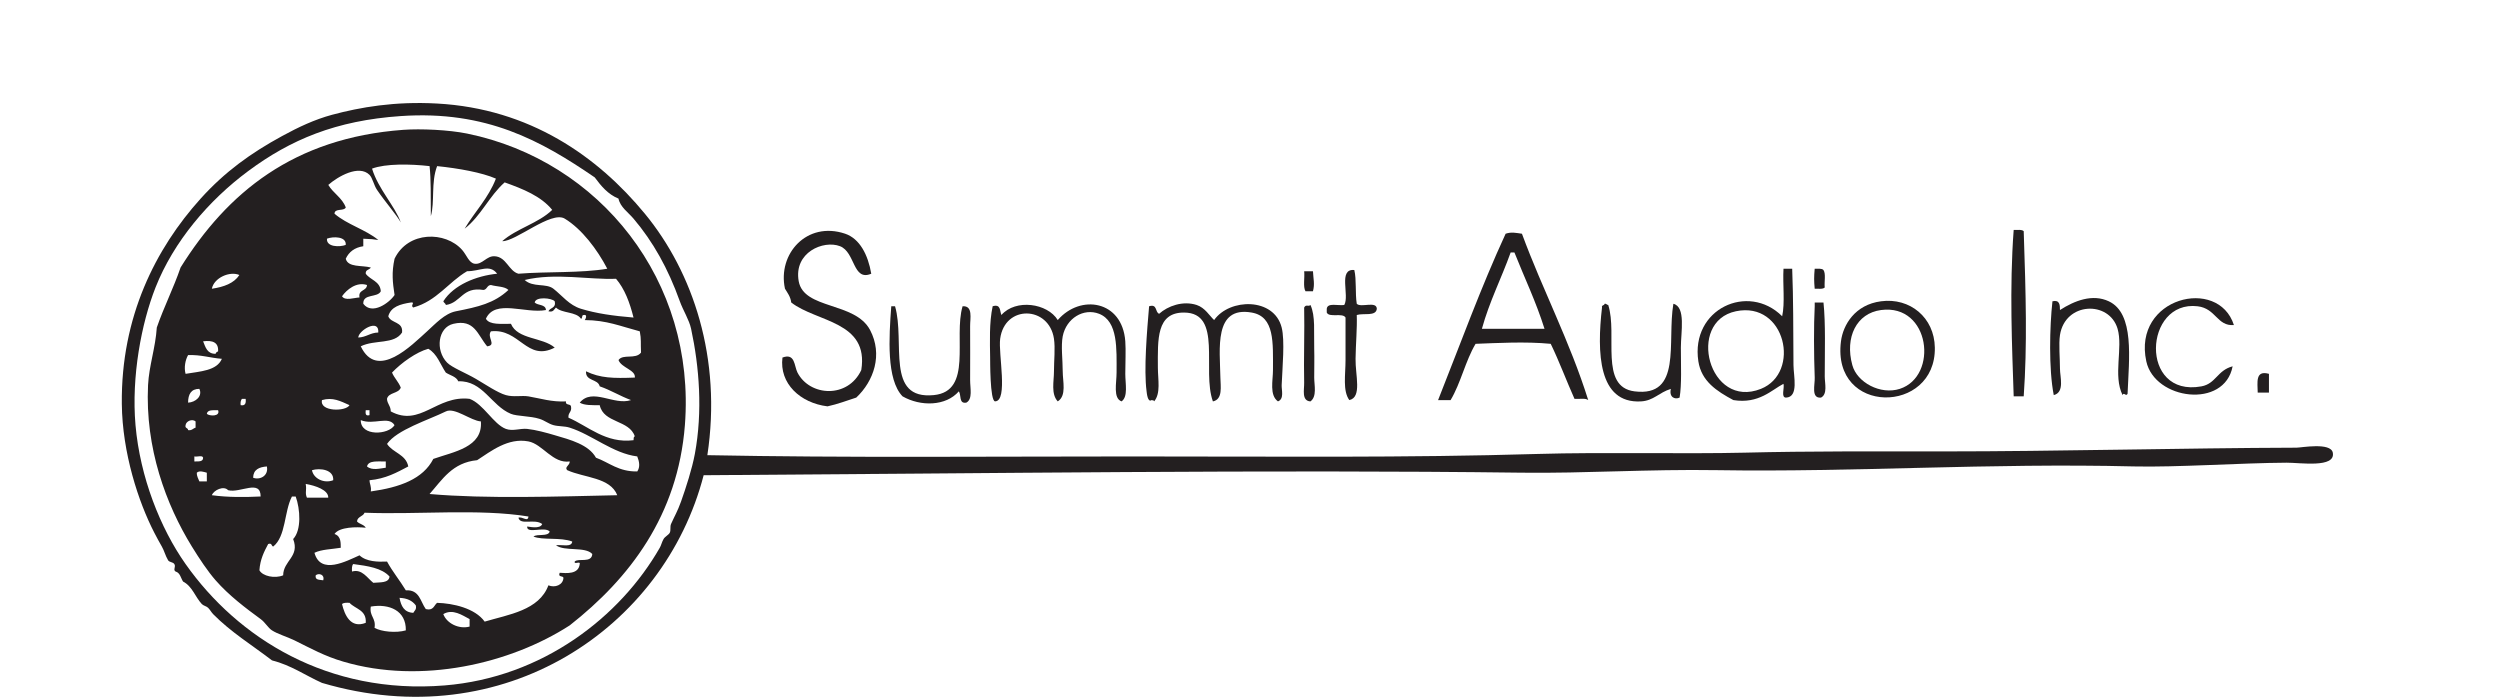 <?xml version="1.0" encoding="utf-8"?>
<!-- Generator: Adobe Illustrator 14.0.0, SVG Export Plug-In . SVG Version: 6.00 Build 43363)  -->
<!DOCTYPE svg PUBLIC "-//W3C//DTD SVG 1.1//EN" "http://www.w3.org/Graphics/SVG/1.1/DTD/svg11.dtd">
<svg version="1.1" id="Layer_1" xmlns="http://www.w3.org/2000/svg" xmlns:xlink="http://www.w3.org/1999/xlink" x="0px" y="0px"
	 width="101.709px" height="28.35px" viewBox="0 0 101.709 28.35" style="enable-background:new 0 0 101.709 28.35;"
	 xml:space="preserve">
<style type="text/css">
<![CDATA[
	.st0{fill-rule:evenodd;clip-rule:evenodd;fill:#231F20;}
]]>
</style>
<g>
	<g id="Summit_Audio_Logo_3_">
		<g>
			<path class="st0" d="M28.778,18.518c5.624,0.111,11.406,0.052,17.257,0.052c5.973,0,11.079,0.06,16.545-0.102
				c2.588-0.078,5.986,0.007,8.399-0.052c2.606-0.066,5.373-0.051,8.146-0.051c4.469,0,9.705-0.137,14.305-0.152
				c0.195,0,1.392-0.227,1.477,0.203c0.121,0.637-1.336,0.404-1.884,0.408c-1.848,0.011-4.495,0.193-6.211,0.152
				c-5.89-0.146-11.396,0.242-16.952,0.152c-2.822-0.044-5.36,0.135-7.941,0.103c-10.35-0.132-21.539,0.03-33.292,0.103
				c-1.608,6.219-8.136,10.633-15.527,8.449c-0.68-0.305-1.25-0.717-2.036-0.917c-0.813-0.624-1.673-1.149-2.394-1.882
				c-0.075-0.078-0.117-0.168-0.203-0.256c-0.067-0.066-0.189-0.084-0.255-0.152c-0.274-0.292-0.385-0.721-0.764-0.916
				c-0.095-0.143-0.118-0.358-0.305-0.408c-0.115-0.072,0.024-0.193-0.051-0.305c-0.057-0.086-0.203-0.068-0.253-0.153
				c-0.112-0.186-0.155-0.385-0.255-0.559c-0.107-0.188-0.202-0.357-0.306-0.562c-0.643-1.245-1.302-3.245-1.322-5.242
				c-0.038-3.542,1.379-6.324,3.207-8.351c0.995-1.102,2.05-1.856,3.31-2.543c0.669-0.365,1.32-0.673,2.036-0.867
				c1.144-0.306,2.539-0.554,4.275-0.458c3.77,0.208,6.531,2.151,8.45,4.481C28.198,11.077,29.373,14.583,28.778,18.518z
				 M16.307,4.722c-2.646,0.18-4.492,0.963-6.212,2.24c-1.609,1.194-3.03,2.864-3.768,4.734c-0.573,1.456-0.986,3.618-0.814,5.601
				c0.186,2.112,1.006,4.188,2.037,5.65c2.125,3.014,5.793,5.322,10.537,4.939c4.002-0.324,7.157-2.805,8.755-5.602
				c0.061-0.104,0.079-0.222,0.155-0.355c0.05-0.092,0.211-0.173,0.252-0.256c0.05-0.102,0.003-0.246,0.051-0.355
				c0.144-0.324,0.262-0.509,0.408-0.916c0.198-0.557,0.447-1.324,0.561-1.935c0.323-1.738,0.18-3.544-0.153-5.092
				c-0.08-0.368-0.322-0.739-0.459-1.119c-0.475-1.328-1.088-2.425-1.883-3.361c-0.22-0.259-0.541-0.47-0.612-0.815
				c-0.432-0.177-0.706-0.513-0.966-0.863C22.018,5.726,19.788,4.484,16.307,4.722z"/>
			<path class="st0" d="M82.332,9.405c0.088,2.611,0.146,4.624,0,6.72c-0.135,0-0.271,0-0.408,0c-0.064-1.988-0.177-4.409,0-6.771
				C82.07,9.36,82.259,9.329,82.332,9.405z"/>
			<path class="st0" d="M35.446,11.136c-0.756,0.322-0.644-0.877-1.272-1.12c-0.674-0.259-1.891,0.254-1.68,1.425
				c0.209,1.158,2.29,0.83,2.903,1.984c0.528,0.999,0.153,2.08-0.561,2.75c-0.385,0.124-0.751,0.266-1.17,0.357
				c-1.11-0.136-1.966-0.93-1.833-1.985c0.521-0.197,0.474,0.345,0.611,0.61c0.5,0.973,2.052,1.066,2.596-0.102
				c0.319-1.991-1.818-1.943-2.85-2.749c-0.03-0.242-0.154-0.391-0.255-0.561c-0.307-1.416,0.89-2.758,2.444-2.238
				C34.978,9.708,35.314,10.366,35.446,11.136z"/>
			<path class="st0" d="M61.918,9.509c0.85,2.306,1.943,4.366,2.697,6.769c-0.107-0.094-0.373-0.035-0.559-0.051
				c-0.33-0.74-0.619-1.521-0.967-2.239c-1.026-0.1-2.213-0.031-3.057,0c-0.412,0.689-0.604,1.603-1.017,2.29
				c-0.17,0-0.341,0-0.509,0c0.902-2.271,1.746-4.598,2.748-6.769C61.486,9.429,61.674,9.474,61.918,9.509z M60.289,13.376
				c0.848,0,1.697,0,2.547,0c-0.344-1.099-0.813-2.069-1.224-3.105c-0.052,0-0.101,0-0.153,0
				C61.084,11.319,60.598,12.258,60.289,13.376z"/>
			<path class="st0" d="M72.559,10.934c0.117,0,0.236,0,0.354,0c0.049,1.268,0.041,2.408,0.052,3.919
				c0.003,0.45,0.223,1.303-0.305,1.323c-0.215-0.004-0.053-0.389-0.102-0.561c-0.465,0.236-1.002,0.831-2.038,0.662
				c-0.677-0.363-1.301-0.766-1.425-1.578c-0.323-2.129,2.025-3.211,3.41-1.833C72.625,12.324,72.523,11.562,72.559,10.934z
				 M71.641,15.82c1.639-0.654,1.006-3.58-1.018-3.157C68.599,13.087,69.52,16.666,71.641,15.82z"/>
			<path class="st0" d="M73.828,10.934c0.137,0.001,0.293-0.02,0.357,0.051c0.104,0.15,0.028,0.479,0.051,0.711
				c-0.074,0.079-0.26,0.045-0.408,0.05C73.799,11.409,73.799,11.272,73.828,10.934z"/>
			<path class="st0" d="M55.098,10.985c0.095,0.395,0.031,0.95,0.1,1.374c0.168,0.172,0.804-0.128,0.816,0.203
				c-0.033,0.323-0.547,0.166-0.816,0.254c0.02,0.525-0.041,1.17-0.049,1.782c-0.012,0.669,0.271,1.564-0.254,1.679
				c-0.275-0.379-0.154-1.023-0.154-1.629c0-0.579,0-1.208,0-1.729c-0.117-0.207-0.666,0.018-0.764-0.204c0-0.052,0-0.102,0-0.153
				c0.029-0.261,0.463-0.116,0.712-0.154C54.914,12.023,54.426,10.923,55.098,10.985z"/>
			<path class="st0" d="M53.059,11.035c0.121,0,0.24,0,0.357,0c0.016,0.323,0.079,0.515,0,0.814c-0.102,0-0.203,0-0.305,0
				C53.006,11.667,53.086,11.299,53.059,11.035z"/>
			<path class="st0" d="M86.557,16.023c-0.068,0.125-0.154-0.092-0.203,0.051c-0.395-0.791,0.023-1.923-0.203-2.698
				c-0.342-1.162-2.135-1.093-2.344,0.255c-0.056,0.375,0,0.946,0,1.373c0,0.322,0.2,0.957-0.253,1.07
				c-0.208-1.061-0.167-2.791-0.053-3.817c0.288-0.067,0.306,0.134,0.306,0.356c0.594-0.384,1.326-0.666,1.985-0.356
				C86.848,12.75,86.615,14.592,86.557,16.023z"/>
			<path class="st0" d="M90.883,13.224c-0.688,0.055-0.722-0.674-1.476-0.764c-2.187-0.258-2.384,3.72,0.153,3.259
				c0.592-0.107,0.645-0.654,1.271-0.816c-0.33,1.745-3.171,1.369-3.512-0.203C86.756,12.101,90.248,11.236,90.883,13.224z"/>
			<path class="st0" d="M76.528,12.257c1.175-0.156,2.169,0.661,2.188,1.884c0.047,2.722-4.204,2.769-3.819-0.255
				C74.983,13.215,75.465,12.396,76.528,12.257z M75.359,14.853c0.19,0.707,1.147,1.221,1.932,0.967
				c1.585-0.515,1.238-3.47-0.763-3.207C75.529,12.744,75.049,13.724,75.359,14.853z"/>
			<path class="st0" d="M74.186,12.308c0.09,0.857,0.051,1.995,0.051,3.003c0,0.287,0.123,0.723-0.152,0.865
				c-0.416,0.041-0.242-0.529-0.256-0.814c-0.035-0.955-0.041-2.118,0-2.901c0-0.052,0-0.101,0-0.152
				C73.949,12.308,74.066,12.308,74.186,12.308z"/>
			<path class="st0" d="M43.033,13.021c0.92-1.065,2.626-0.804,2.748,0.865c0.027,0.375,0,0.868,0,1.323
				c0,0.402,0.121,0.928-0.152,1.121c-0.353-0.131-0.203-0.74-0.203-1.172c0-0.955,0.067-2.089-0.714-2.393
				c-0.627-0.242-1.332,0.182-1.477,0.916c-0.076,0.395,0,0.968,0,1.425c0,0.415,0.165,0.991-0.202,1.224
				c-0.283-0.305-0.154-0.816-0.154-1.224c0-0.447,0.057-0.936,0-1.323c-0.198-1.344-2.004-1.401-2.189,0
				c-0.081,0.617,0.331,2.523-0.203,2.546c-0.219,0.008-0.202-1.736-0.205-1.782c-0.008-0.632-0.041-1.417,0.103-2.088
				c0.338-0.1,0.284,0.189,0.356,0.356C41.323,12.15,42.614,12.335,43.033,13.021z"/>
			<path class="st0" d="M49.395,13.021c0.629-0.894,2.439-0.926,2.748,0.304c0.135,0.531,0.03,1.609,0,2.343
				c-0.008,0.205,0.11,0.562-0.151,0.662c-0.354-0.256-0.203-0.848-0.203-1.273c0-1.118,0.075-2.178-0.866-2.341
				c-1.551-0.273-1.292,1.487-1.273,2.646c0.005,0.359,0.107,0.883-0.305,0.969c-0.457-1.268,0.405-3.607-1.171-3.615
				c-1.132-0.008-1.071,1.091-1.068,2.239c0.001,0.485,0.125,1.051-0.153,1.375c-0.002-0.051-0.063-0.041-0.103-0.053
				c-0.16,0.112-0.194-0.287-0.203-0.355c-0.118-0.892,0.016-2.447,0.102-3.462c0.344-0.106,0.236,0.239,0.408,0.306
				c0.355-0.318,0.966-0.541,1.528-0.358C49.029,12.523,49.201,12.841,49.395,13.021z"/>
			<path class="st0" d="M65.429,12.408c0.39,1.204-0.372,3.334,1.071,3.514c1.947,0.242,1.315-1.999,1.579-3.563
				c0.515,0.127,0.305,1.149,0.305,1.782c0,0.713,0.039,1.509-0.052,2.035c-0.197,0.092-0.435-0.021-0.355-0.355
				c-0.494,0.152-0.697,0.482-1.223,0.51c-1.732,0.09-1.79-1.984-1.578-3.82c-0.027-0.111,0.099-0.072,0.104-0.151
				C65.359,12.344,65.365,12.407,65.429,12.408z"/>
			<path class="st0" d="M53.314,12.408c0.209,0.443,0.133,1.117,0.153,1.783c0.011,0.369,0,0.773,0,1.171
				c0,0.309,0.12,0.766-0.153,0.969c-0.373-0.023-0.248-0.486-0.256-0.766c-0.022-0.904,0.021-2.141,0-3.054
				C53.141,12.361,53.221,12.492,53.314,12.408z"/>
			<path class="st0" d="M36.414,12.46c0.421,1.456-0.406,3.812,1.578,3.614c1.592-0.158,0.792-2.329,1.169-3.614
				c0.435-0.031,0.304,0.498,0.307,0.813c0.006,0.716,0,1.431,0,2.191c0,0.332,0.111,0.773-0.153,0.916
				c-0.314,0.059-0.201-0.311-0.306-0.459c-0.529,0.61-1.559,0.623-2.291,0.203c-0.659-0.682-0.553-2.398-0.458-3.665
				C36.312,12.46,36.364,12.46,36.414,12.46z"/>
			<path class="st0" d="M92.309,15.209c0,0.256,0,0.51,0,0.764c-0.151,0-0.306,0-0.457,0C91.846,15.561,91.744,15.049,92.309,15.209
				z"/>
			<path class="st0" d="M19.003,5.434c-0.749-0.152-1.883-0.204-2.596-0.152c-4.47,0.329-7.165,2.564-9.06,5.6
				c-0.29,0.846-0.676,1.599-0.968,2.443c-0.053,0.823-0.316,1.555-0.356,2.343c-0.124,2.562,0.733,4.863,1.783,6.567
				c0.306,0.497,0.647,1.01,0.966,1.374c0.542,0.619,1.221,1.13,1.833,1.578c0.187,0.137,0.296,0.352,0.459,0.458
				c0.232,0.151,0.612,0.259,0.916,0.407c0.671,0.33,1.218,0.64,1.986,0.865c3.171,0.938,6.8,0.084,9.213-1.475
				c2.434-1.912,4.398-4.469,4.685-8.146C28.319,11.416,24.398,6.539,19.003,5.434z M25.062,11.341
				c0.352,0.412,0.559,0.967,0.712,1.578c-0.848-0.07-1.516-0.167-2.138-0.357c-0.484-0.15-0.749-0.522-1.12-0.815
				c-0.301-0.236-0.829-0.041-1.17-0.356C22.582,11.089,24.022,11.39,25.062,11.341z M15.034,7.115
				c0.12,0.12,0.176,0.421,0.305,0.611c0.341,0.499,0.796,1.019,0.968,1.324c-0.243-0.675-0.917-1.357-1.171-2.19
				c0.548-0.207,1.558-0.192,2.341-0.102c0.06,0.577,0.043,1.155,0.051,2.037c0.167-0.575,0-1.37,0.255-2.037
				c0.879,0.09,1.826,0.262,2.392,0.509c-0.307,0.795-0.86,1.345-1.272,2.036c0.661-0.508,1.005-1.337,1.628-1.883
				c0.749,0.268,1.478,0.559,1.935,1.119c-0.56,0.545-1.449,0.756-2.035,1.273c0.544,0.023,1.995-1.25,2.544-0.917
				c0.692,0.42,1.321,1.25,1.731,2.038c-1.089,0.183-2.436,0.109-3.615,0.203c-0.398-0.108-0.485-0.684-0.967-0.711
				c-0.33-0.021-0.498,0.348-0.814,0.305c-0.234-0.033-0.319-0.346-0.508-0.561c-0.676-0.766-2.201-0.78-2.75,0.357
				c-0.125,0.565-0.078,0.966,0,1.476c-0.203,0.312-0.914,0.833-1.272,0.357c-0.02-0.427,0.583-0.233,0.712-0.51
				c-0.028-0.413-0.428-0.455-0.612-0.712c-0.021-0.175,0.153-0.151,0.206-0.254c-0.36-0.099-0.927,0.009-1.02-0.356
				c0.129-0.279,0.36-0.457,0.714-0.509c0-0.103,0-0.204,0-0.306c0.379,0.019,0.363,0.014,0.611,0.052
				c-0.522-0.429-1.273-0.629-1.782-1.069c0.002-0.236,0.387-0.091,0.458-0.255c-0.146-0.395-0.509-0.575-0.711-0.917
				C13.735,7.188,14.601,6.68,15.034,7.115z M16.61,18.977c-0.096-0.497-0.631-0.555-0.864-0.918
				c0.396-0.572,1.68-0.971,2.393-1.321c0.358-0.179,1.027,0.386,1.425,0.406c0.083,1.057-1.096,1.231-1.935,1.526
				c-0.419,0.818-1.357,1.157-2.544,1.324c0.033-0.205-0.049-0.291-0.051-0.457C15.688,19.479,16.144,19.223,16.61,18.977z
				 M14.931,18.977c0.061-0.262,0.45-0.194,0.764-0.203c0,0.084,0,0.17,0,0.254C15.449,19.06,15.137,19.152,14.931,18.977z
				 M14.677,17.092c0.52,0.215,1.134-0.188,1.374,0.205C15.809,17.696,14.668,17.765,14.677,17.092z M15.39,13.528
				c-0.333,0.008-0.487,0.192-0.815,0.204C14.586,13.44,15.436,12.935,15.39,13.528z M13.915,12.053
				c0.19-0.269,0.587-0.599,1.016-0.458c-0.013,0.259-0.367,0.176-0.305,0.507C14.403,12.112,14.041,12.252,13.915,12.053z
				 M14.879,16.688c0.051,0,0.103,0,0.154,0c0,0.064,0,0.133,0,0.201C14.863,16.939,14.866,16.819,14.879,16.688z M14.677,14.089
				c0.577-0.283,1.355-0.063,1.68-0.561c0.051-0.457-0.451-0.362-0.56-0.661c0.104-0.389,0.49-0.494,0.915-0.56
				c0.211-0.025-0.04,0.127,0.103,0.203c0.957-0.265,1.419-1.024,2.188-1.476c0.527,0.005,0.915-0.305,1.223,0.102
				c-0.848,0.085-1.766,0.454-2.19,1.121c0.018,0.066,0.09,0.078,0.103,0.151c0.621-0.09,0.669-0.754,1.528-0.611
				c0.154-0.016,0.142-0.195,0.305-0.202c0.234,0.07,0.559,0.051,0.713,0.202c-0.586,0.543-1.223,0.687-2.138,0.867
				c-0.454,0.089-0.838,0.514-1.171,0.815C16.759,14.033,15.345,15.496,14.677,14.089z M14.065,9.965
				c-0.243,0.091-0.793,0.092-0.763-0.255C13.552,9.614,14.102,9.613,14.065,9.965z M14.219,16.483
				c-0.146,0.267-1.225,0.273-1.12-0.206C13.538,16.15,13.842,16.315,14.219,16.483z M13.556,19.537
				c-0.379,0.147-0.803-0.07-0.864-0.408C13.022,19.029,13.59,19.105,13.556,19.537z M10.858,18.977
				c0.077,0.395-0.302,0.562-0.56,0.458C10.305,19.101,10.544,19.001,10.858,18.977z M9.841,16.227c0.05,0,0.102,0,0.153,0
				c0.021,0.176-0.016,0.291-0.203,0.257C9.774,16.365,9.799,16.287,9.841,16.227z M9.739,11.188
				c-0.22,0.338-0.632,0.487-1.12,0.559C8.707,11.298,9.351,11.019,9.739,11.188z M8.873,14.293
				c-0.044,0.022-0.09,0.044-0.102,0.101c-0.344,0.005-0.41-0.27-0.508-0.508C8.652,13.835,8.896,13.929,8.873,14.293z
				 M7.652,14.446c0.526-0.019,0.901,0.116,1.375,0.152c-0.207,0.488-0.881,0.51-1.477,0.611C7.48,14.958,7.537,14.648,7.652,14.446
				z M7.652,16.381c0.001-0.338,0.119-0.561,0.459-0.561C8.252,16.115,7.956,16.367,7.652,16.381z M7.652,17.499
				c0-0.101-0.138-0.063-0.102-0.202c0.019-0.164,0.266-0.27,0.407-0.153c0,0.085,0,0.169,0,0.255
				C7.852,17.426,7.812,17.524,7.652,17.499z M7.907,18.569c0.105,0.03,0.333-0.063,0.356,0.052c0.003,0.173-0.189,0.15-0.356,0.152
				C7.907,18.704,7.907,18.637,7.907,18.569z M8.415,19.586c-0.1,0-0.203,0-0.304,0c-0.04-0.113-0.107-0.198-0.104-0.354
				c0.102-0.101,0.292-0.032,0.407,0C8.415,19.35,8.415,19.469,8.415,19.586z M8.873,16.688c0.1,0.27-0.363,0.242-0.458,0.149
				C8.438,16.656,8.679,16.695,8.873,16.688z M8.619,20.147c0.079-0.211,0.485-0.399,0.661-0.204c0.49,0.13,1.324-0.461,1.324,0.256
				C9.945,20.23,9.273,20.236,8.619,20.147z M11.52,23.406c-0.341,0.143-0.839,0.034-0.966-0.205c0.03-0.443,0.19-0.758,0.356-1.068
				c0.16-0.059,0.124,0.08,0.204,0.103c0.522-0.412,0.444-1.423,0.763-2.036c0.05,0,0.102,0,0.153,0
				c0.185,0.508,0.241,1.367-0.103,1.73C12.205,22.646,11.526,22.806,11.52,23.406z M12.437,19.688
				c0.396,0.067,0.932,0.248,0.917,0.56c-0.289,0-0.578,0-0.867,0C12.397,20.043,12.486,19.957,12.437,19.688z M12.844,23.406
				c0.119-0.104,0.376-0.037,0.306,0.203C13.009,23.58,12.806,23.613,12.844,23.406z M13.915,24.576
				c0.059-0.059,0.179-0.058,0.305-0.051c0.235,0.255,0.698,0.285,0.66,0.814C14.26,25.582,14.021,25.016,13.915,24.576z
				 M14.321,23.252c-0.008-0.125-0.008-0.245,0.05-0.305c0.586,0.078,1.165,0.16,1.477,0.509c-0.031,0.274-0.386,0.227-0.661,0.255
				C14.939,23.516,14.728,23.133,14.321,23.252z M15.238,25.543c0.066-0.407-0.217-0.463-0.153-0.865
				c0.751-0.129,1.443,0.164,1.425,0.968C16.117,25.759,15.518,25.703,15.238,25.543z M16.815,24.932
				c-0.372-0.016-0.501-0.277-0.561-0.609c0.312,0.01,0.523,0.121,0.662,0.305C16.957,24.803,16.859,24.843,16.815,24.932z
				 M19.105,25.492c-0.449,0.119-0.938-0.143-1.07-0.508c0.385-0.229,0.774,0.049,1.07,0.203
				C19.105,25.289,19.105,25.391,19.105,25.492z M23.382,22.846c-0.038,0.137,0.24-0.036,0.203,0.102
				c-0.044,0.43-0.549,0.369-0.815,0.355c-0.08,0.198,0.134,0.107,0.153,0.205c-0.013,0.294-0.35,0.416-0.612,0.305
				c-0.377,1.021-1.622,1.186-2.593,1.477c-0.394-0.55-1.295-0.747-1.936-0.764c-0.131,0.104-0.144,0.33-0.459,0.254
				c-0.221-0.302-0.253-0.797-0.813-0.764c-0.244-0.402-0.537-0.754-0.764-1.17c-0.357,0.016-0.842,0.012-1.12-0.254
				c-0.535,0.237-1.585,0.809-1.833-0.103c0.286-0.14,0.705-0.144,1.07-0.204c-0.004-0.178,0.022-0.473-0.255-0.56
				c0.197-0.294,0.908-0.294,1.272-0.255c-0.07-0.132-0.26-0.146-0.356-0.256c0.017-0.203,0.246-0.195,0.307-0.355
				c2.146,0.085,4.651-0.174,6.668,0.154c-0.021,0.244-0.249-0.014-0.408,0.05c0.084,0.324,0.647,0.021,0.968,0.255
				c-0.081,0.229-0.577,0.096-0.612,0.102c-0.026,0.322,0.712-0.022,0.917,0.205c-0.065,0.221-0.497,0.079-0.661,0.203
				c0.364,0.158,1.109,0.021,1.577,0.203c-0.018,0.25-0.423,0.118-0.661,0.151c0.347,0.265,1.185,0.04,1.477,0.356
				C24.075,22.925,23.518,22.693,23.382,22.846z M17.476,20.098c0.519-0.586,0.928-1.279,1.935-1.376
				c0.563-0.365,1.258-0.922,2.087-0.764c0.576,0.108,0.995,0.917,1.68,0.815c0.009,0.166-0.227,0.225-0.102,0.355
				c0.701,0.317,1.75,0.288,2.037,1.019C22.701,20.199,19.805,20.301,17.476,20.098z M25.926,19.18
				c-0.758,0.014-1.134-0.359-1.68-0.559c-0.294-0.531-1.038-0.73-1.68-0.916c-0.329-0.098-0.771-0.219-1.12-0.256
				c-0.286-0.028-0.588,0.104-0.865,0c-0.504-0.188-0.914-1.016-1.477-1.223c-1.346-0.156-2.004,1.163-3.207,0.511
				c0.001-0.222-0.142-0.3-0.153-0.511c0.066-0.271,0.473-0.205,0.561-0.457c-0.09-0.234-0.261-0.385-0.356-0.611
				c0.38-0.399,0.993-0.837,1.475-0.968c0.359,0.202,0.488,0.634,0.713,0.968c0.172,0.115,0.421,0.156,0.508,0.355
				c0.998-0.04,1.341,0.996,2.139,1.323c0.252,0.105,0.789,0.082,1.17,0.206c0.208,0.066,0.357,0.197,0.561,0.254
				c0.208,0.057,0.45,0.035,0.661,0.102c0.908,0.286,1.76,1.049,2.749,1.171C26.011,18.777,26.05,19.002,25.926,19.18z
				 M25.163,14.648c0.115,0.318,0.709,0.403,0.664,0.713c-0.875,0.035-1.407,0.023-1.986-0.255
				c-0.024,0.415,0.485,0.298,0.558,0.612c0.456,0.156,0.827,0.396,1.274,0.559c-0.698,0.232-1.57-0.52-2.087,0.104
				c0.188,0.115,0.507,0.104,0.813,0.103c0.159,0.741,1.207,0.592,1.428,1.271c-0.06,0.009-0.043,0.094-0.052,0.154
				c-1.128,0.142-1.841-0.568-2.648-0.916c-0.024-0.213,0.148-0.225,0.103-0.459c-0.016-0.119-0.241-0.031-0.204-0.203
				c-0.587,0.029-1.022-0.119-1.527-0.205c-0.274-0.045-0.604,0.037-0.916-0.051c-0.331-0.092-0.846-0.441-1.222-0.661
				c-0.393-0.231-0.978-0.463-1.172-0.662c-0.487-0.501-0.375-1.431,0.256-1.578c0.861-0.202,0.981,0.442,1.374,0.916
				c0.403-0.049-0.026-0.366,0.153-0.61c1.169-0.134,1.456,1.251,2.596,0.662c-0.49-0.428-1.51-0.323-1.781-0.968
				c-0.402-0.005-0.868,0.054-1.019-0.205c0.366-0.819,1.61-0.197,2.443-0.355c-0.012-0.243-0.33-0.178-0.458-0.306
				c0.036-0.253,0.701-0.186,0.814-0.051c0.068,0.287-0.188,0.251-0.256,0.407c0.207,0.052,0.228-0.079,0.307-0.153
				c0.247,0.246,0.826,0.16,1.019,0.458c0.072-0.011,0.017-0.151,0.102-0.152c0.177-0.045,0.086,0.167,0.051,0.205
				c0.896,0.005,1.454,0.251,2.239,0.458c0.066,0.334,0.03,0.469,0.05,0.864C25.859,14.635,25.346,14.386,25.163,14.648z"/>
		</g>
	</g>
</g>
</svg>
